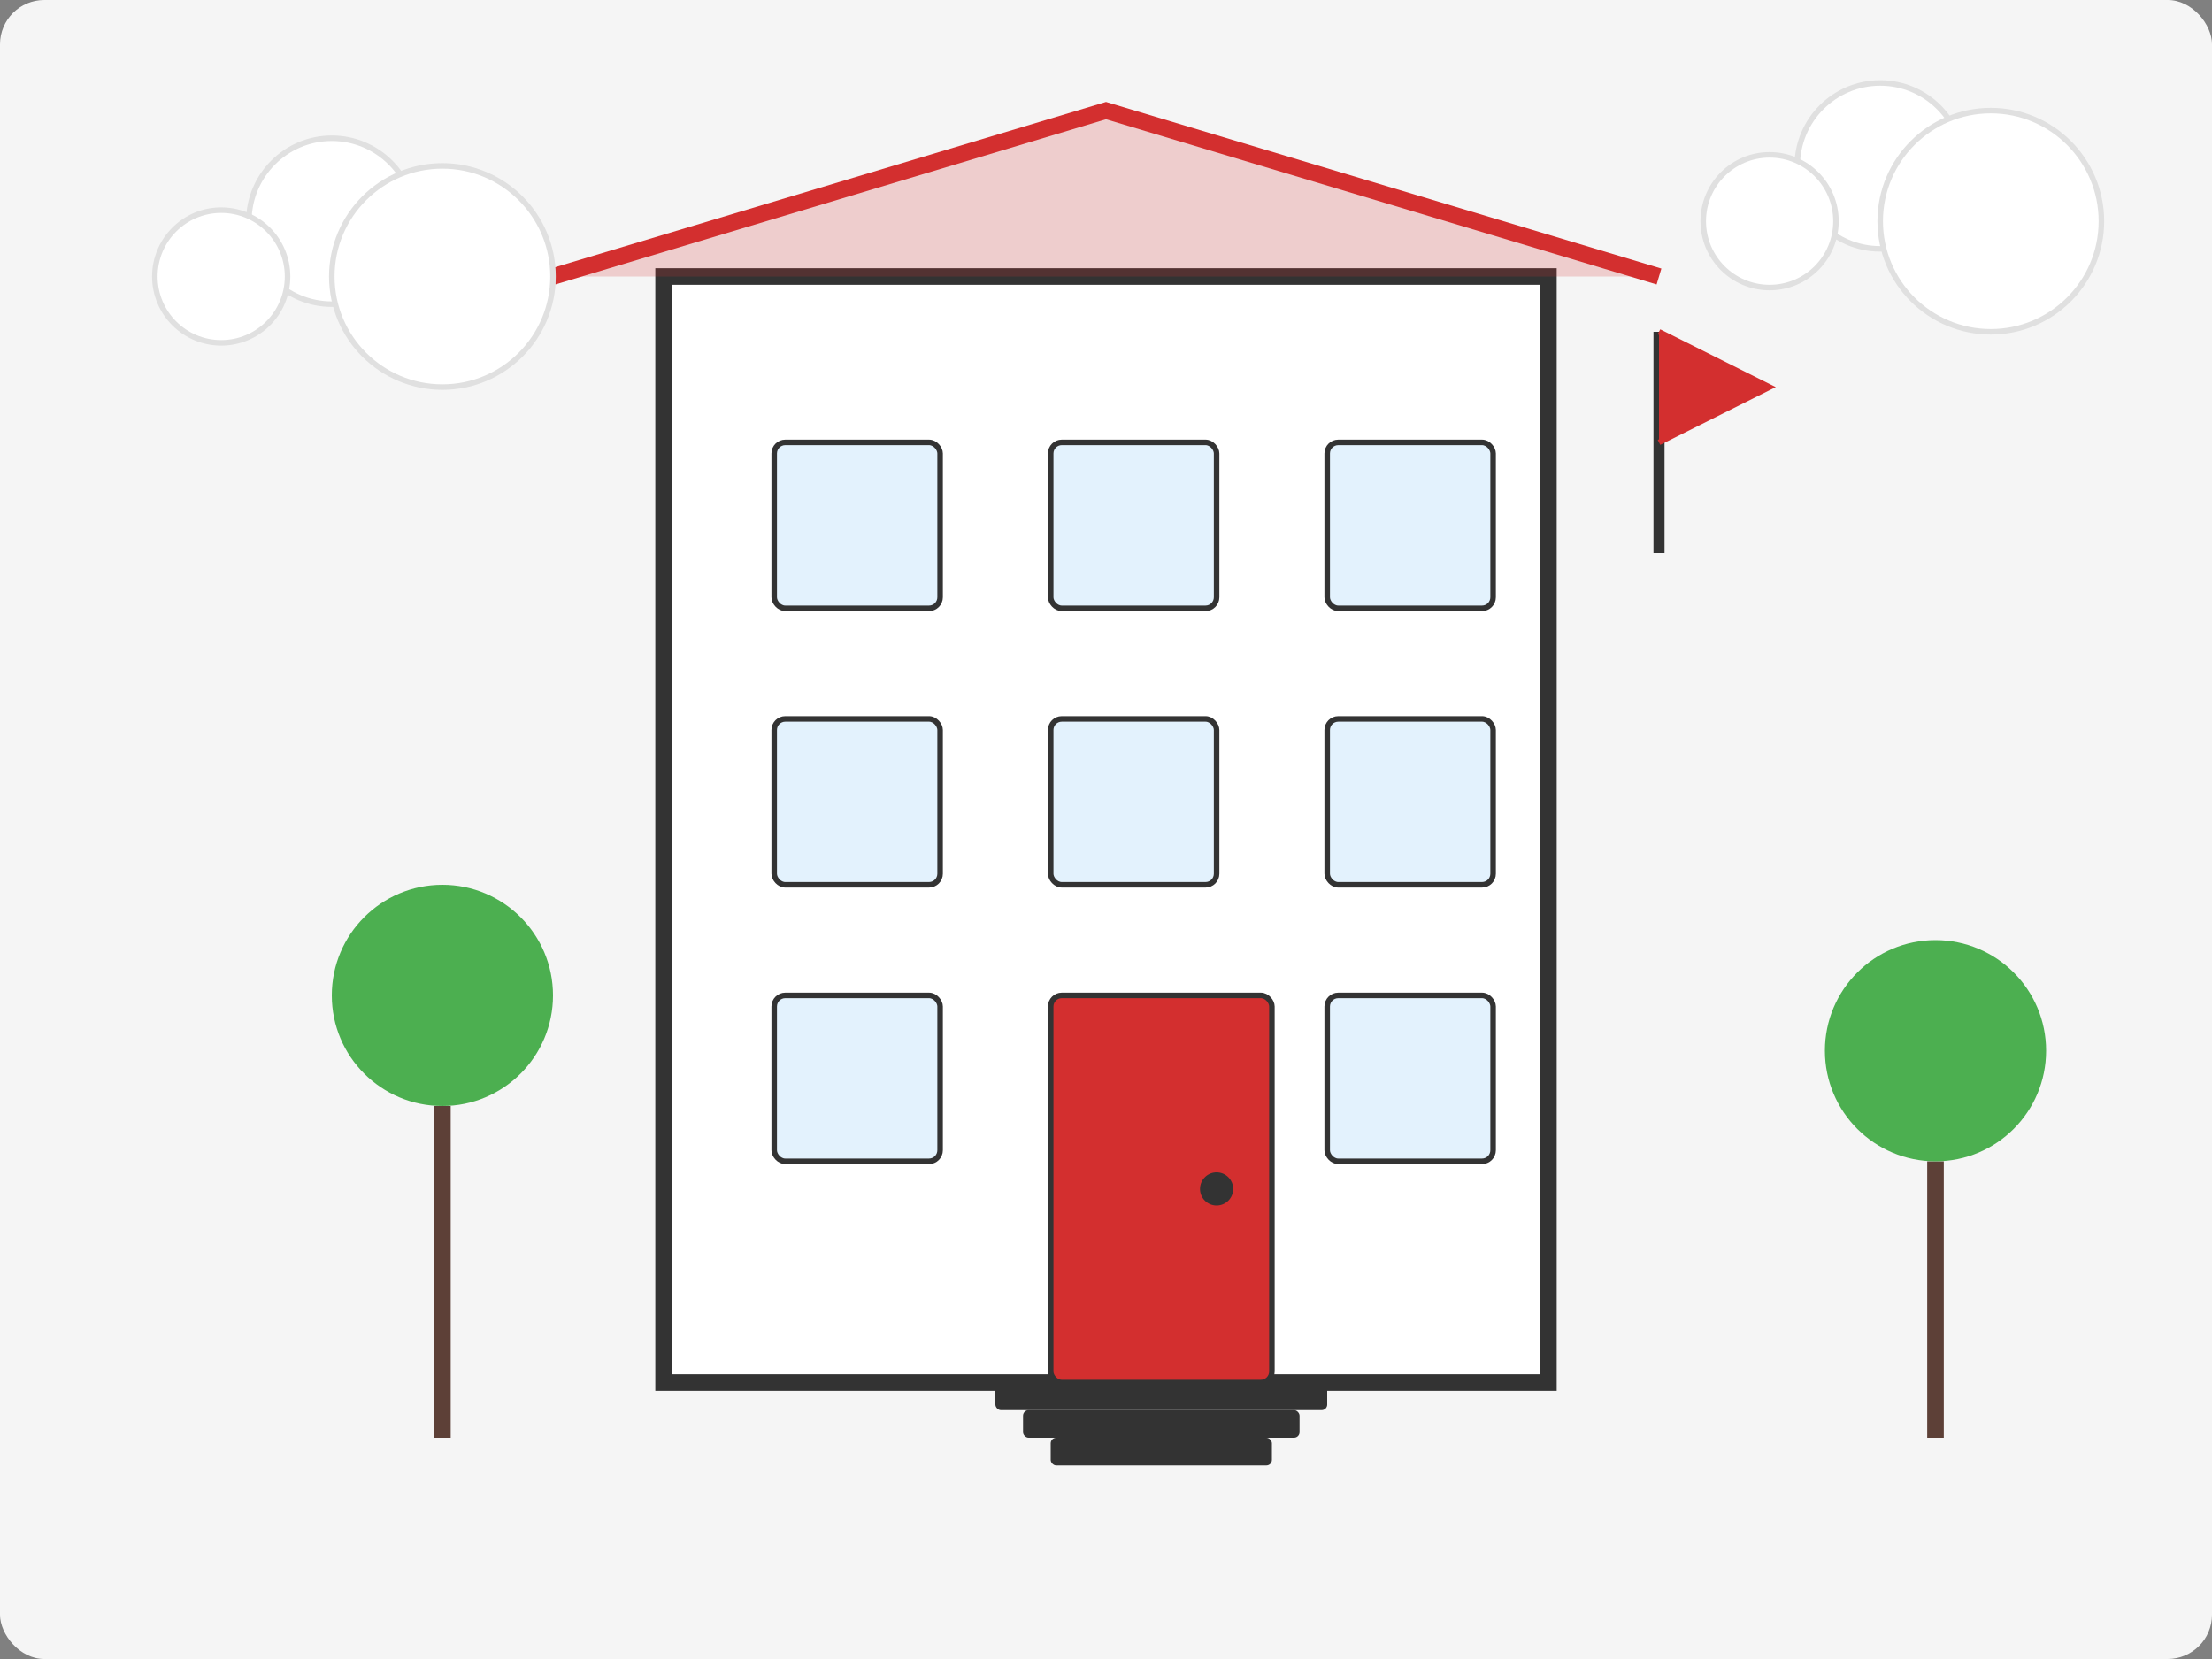 <?xml version="1.0" encoding="UTF-8"?>
<svg width="400" height="300" viewBox="0 0 400 300" fill="none" xmlns="http://www.w3.org/2000/svg">
  <rect x="0" y="0" width="400" height="300" fill="#808080" stroke="none"/>
  <rect width="400" height="300" rx="8" fill="#F5F5F5"/>
  
  <!-- Main building -->
  <rect x="120" y="50" width="160" height="200" fill="#FFFFFF" stroke="#333333" stroke-width="3"/>
  
  <!-- Roof -->
  <path d="M100 50 L200 20 L300 50" stroke="#D32F2F" stroke-width="3" fill="#D32F2F" fill-opacity="0.2"/>
  
  <!-- Windows -->
  <rect x="140" y="80" width="30" height="30" rx="2" fill="#E3F2FD" stroke="#333333"/>
  <rect x="190" y="80" width="30" height="30" rx="2" fill="#E3F2FD" stroke="#333333"/>
  <rect x="240" y="80" width="30" height="30" rx="2" fill="#E3F2FD" stroke="#333333"/>
  
  <rect x="140" y="130" width="30" height="30" rx="2" fill="#E3F2FD" stroke="#333333"/>
  <rect x="190" y="130" width="30" height="30" rx="2" fill="#E3F2FD" stroke="#333333"/>
  <rect x="240" y="130" width="30" height="30" rx="2" fill="#E3F2FD" stroke="#333333"/>
  
  <rect x="140" y="180" width="30" height="30" rx="2" fill="#E3F2FD" stroke="#333333"/>
  <rect x="240" y="180" width="30" height="30" rx="2" fill="#E3F2FD" stroke="#333333"/>
  
  <!-- Door -->
  <rect x="190" y="180" width="40" height="70" rx="2" fill="#D32F2F" stroke="#333333"/>
  <circle cx="220" cy="215" r="3" fill="#333333"/>
  
  <!-- Steps -->
  <rect x="180" y="250" width="60" height="5" rx="1" fill="#333333"/>
  <rect x="185" y="255" width="50" height="5" rx="1" fill="#333333"/>
  <rect x="190" y="260" width="40" height="5" rx="1" fill="#333333"/>
  
  <!-- Flag -->
  <path d="M300 60 L300 100" stroke="#333333" stroke-width="2"/>
  <path d="M300 60 L320 70 L300 80" fill="#D32F2F" stroke="#D32F2F"/>
  
  <!-- Trees -->
  <path d="M80 200 L80 260" stroke="#5D4037" stroke-width="3"/>
  <circle cx="80" cy="180" r="20" fill="#4CAF50"/>
  
  <path d="M350 210 L350 260" stroke="#5D4037" stroke-width="3"/>
  <circle cx="350" cy="190" r="20" fill="#4CAF50"/>
  
  <!-- Clouds -->
  <circle cx="60" cy="40" r="15" fill="#FFFFFF" stroke="#E0E0E0"/>
  <circle cx="80" cy="50" r="20" fill="#FFFFFF" stroke="#E0E0E0"/>
  <circle cx="40" cy="50" r="12" fill="#FFFFFF" stroke="#E0E0E0"/>
  
  <circle cx="340" cy="30" r="15" fill="#FFFFFF" stroke="#E0E0E0"/>
  <circle cx="360" cy="40" r="20" fill="#FFFFFF" stroke="#E0E0E0"/>
  <circle cx="320" cy="40" r="12" fill="#FFFFFF" stroke="#E0E0E0"/>
</svg>